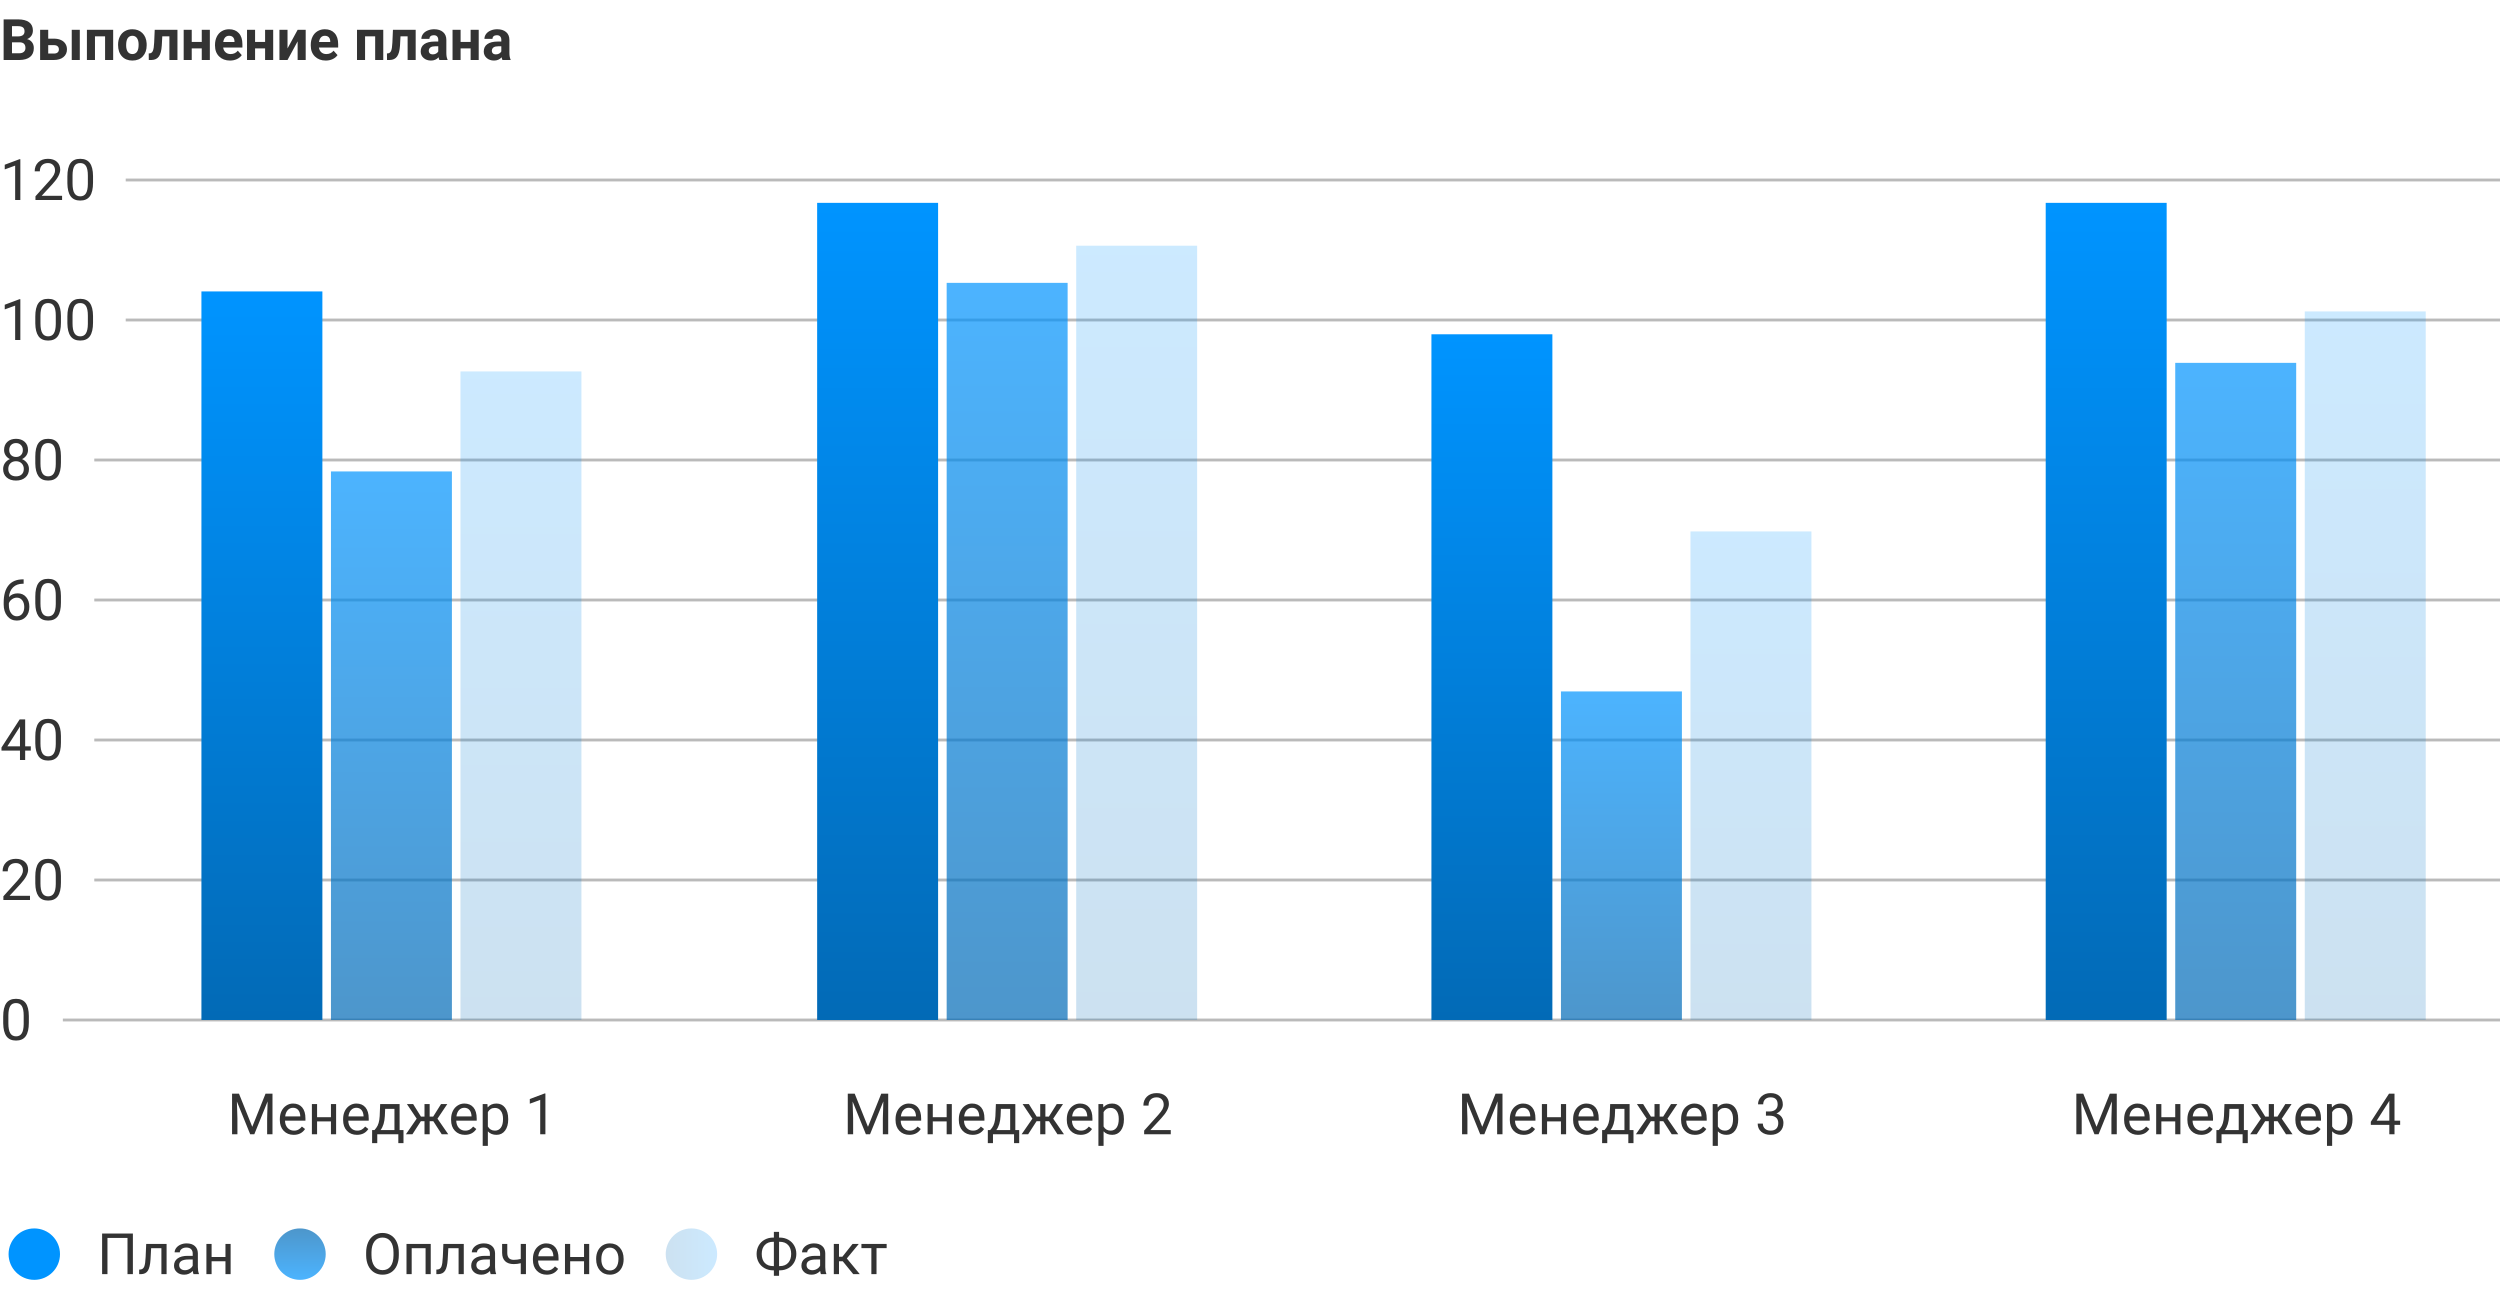<svg width="875" height="451" viewBox="0 0 875 451" fill="none" xmlns="http://www.w3.org/2000/svg">
<path d="M1.27 21L1.27 6.781L6.25 6.781C7.975 6.781 9.284 7.113 10.176 7.777C11.068 8.435 11.514 9.402 11.514 10.678C11.514 11.374 11.335 11.99 10.977 12.523C10.618 13.051 10.12 13.438 9.482 13.685C10.212 13.868 10.784 14.236 11.201 14.789C11.624 15.342 11.836 16.02 11.836 16.82C11.836 18.188 11.4 19.223 10.527 19.926C9.655 20.629 8.411 20.987 6.797 21L1.27 21ZM4.199 14.809L4.199 18.646L6.709 18.646C7.399 18.646 7.936 18.484 8.32 18.158C8.711 17.826 8.906 17.37 8.906 16.791C8.906 15.489 8.232 14.828 6.885 14.809H4.199ZM4.199 12.738H6.367C7.845 12.712 8.584 12.123 8.584 10.971C8.584 10.326 8.395 9.864 8.018 9.584C7.646 9.298 7.057 9.154 6.25 9.154H4.199L4.199 12.738ZM16.875 13.529H18.896C19.808 13.529 20.609 13.682 21.299 13.988C21.989 14.294 22.516 14.734 22.881 15.307C23.252 15.873 23.438 16.534 23.438 17.289C23.438 18.402 23.024 19.301 22.197 19.984C21.377 20.662 20.257 21 18.838 21H14.043L14.043 10.434L16.875 10.434L16.875 13.529ZM27.93 21H25.107L25.107 10.434L27.93 10.434L27.93 21ZM16.875 15.795L16.875 18.744H18.877C19.437 18.744 19.866 18.614 20.166 18.354C20.465 18.093 20.615 17.738 20.615 17.289C20.615 16.833 20.469 16.472 20.176 16.205C19.883 15.932 19.45 15.795 18.877 15.795H16.875ZM39.609 21H36.777L36.777 12.719L33.242 12.719L33.242 21L30.42 21L30.42 10.434L39.609 10.434L39.609 21ZM41.328 15.619C41.328 14.571 41.53 13.637 41.934 12.816C42.337 11.996 42.917 11.361 43.672 10.912C44.434 10.463 45.316 10.238 46.318 10.238C47.744 10.238 48.906 10.675 49.805 11.547C50.71 12.419 51.214 13.604 51.318 15.102L51.338 15.824C51.338 17.445 50.885 18.747 49.98 19.73C49.075 20.707 47.861 21.195 46.338 21.195C44.815 21.195 43.597 20.707 42.685 19.73C41.781 18.754 41.328 17.426 41.328 15.746L41.328 15.619ZM44.15 15.824C44.15 16.827 44.339 17.595 44.717 18.129C45.094 18.656 45.635 18.92 46.338 18.92C47.022 18.92 47.555 18.66 47.94 18.139C48.324 17.611 48.516 16.771 48.516 15.619C48.516 14.636 48.324 13.874 47.94 13.334C47.555 12.794 47.015 12.523 46.318 12.523C45.628 12.523 45.094 12.794 44.717 13.334C44.339 13.868 44.15 14.698 44.15 15.824ZM62.109 10.434L62.109 21L59.287 21L59.287 12.719L56.797 12.719L56.621 15.98C56.51 17.719 56.169 18.985 55.596 19.779C55.023 20.574 54.17 20.98 53.037 21H52.08L52.051 18.705L52.402 18.676C52.91 18.637 53.281 18.337 53.516 17.777C53.75 17.217 53.897 16.264 53.955 14.916L54.15 10.434L62.109 10.434ZM73.447 21H70.615L70.615 16.938L67.109 16.938L67.109 21H64.287L64.287 10.434H67.109L67.109 14.672L70.615 14.672L70.615 10.434L73.447 10.434L73.447 21ZM80.498 21.195C78.949 21.195 77.686 20.72 76.709 19.77C75.739 18.819 75.254 17.553 75.254 15.971L75.254 15.697C75.254 14.636 75.459 13.689 75.869 12.855C76.279 12.016 76.859 11.371 77.607 10.922C78.363 10.466 79.222 10.238 80.186 10.238C81.631 10.238 82.767 10.694 83.594 11.605C84.427 12.517 84.844 13.809 84.844 15.482L84.844 16.635L78.115 16.635C78.206 17.325 78.48 17.878 78.936 18.295C79.398 18.712 79.981 18.92 80.684 18.92C81.771 18.92 82.62 18.526 83.232 17.738L84.619 19.291C84.196 19.89 83.623 20.359 82.9 20.697C82.178 21.029 81.377 21.195 80.498 21.195ZM80.176 12.523C79.616 12.523 79.16 12.712 78.809 13.09C78.463 13.467 78.242 14.008 78.144 14.711L82.07 14.711V14.486C82.057 13.861 81.888 13.38 81.562 13.041C81.237 12.696 80.775 12.523 80.176 12.523ZM95.615 21H92.783L92.783 16.938H89.277L89.277 21L86.455 21L86.455 10.434H89.277L89.277 14.672L92.783 14.672L92.783 10.434L95.615 10.434L95.615 21ZM104.17 10.434L106.992 10.434L106.992 21L104.17 21L104.17 14.477L100.635 21H97.803L97.803 10.434L100.635 10.434L100.635 16.947L104.17 10.434ZM114.014 21.195C112.464 21.195 111.201 20.72 110.225 19.77C109.255 18.819 108.77 17.553 108.77 15.971L108.77 15.697C108.77 14.636 108.975 13.689 109.385 12.855C109.795 12.016 110.374 11.371 111.123 10.922C111.878 10.466 112.738 10.238 113.701 10.238C115.146 10.238 116.283 10.694 117.109 11.605C117.943 12.517 118.359 13.809 118.359 15.482L118.359 16.635L111.631 16.635C111.722 17.325 111.995 17.878 112.451 18.295C112.913 18.712 113.496 18.92 114.199 18.92C115.286 18.92 116.136 18.526 116.748 17.738L118.135 19.291C117.712 19.89 117.139 20.359 116.416 20.697C115.693 21.029 114.893 21.195 114.014 21.195ZM113.691 12.523C113.132 12.523 112.676 12.712 112.324 13.09C111.979 13.467 111.758 14.008 111.66 14.711L115.586 14.711V14.486C115.573 13.861 115.404 13.38 115.078 13.041C114.753 12.696 114.29 12.523 113.691 12.523ZM134.141 21H131.309L131.309 12.719H127.773L127.773 21L124.951 21L124.951 10.434L134.141 10.434L134.141 21ZM145.488 10.434L145.488 21L142.666 21L142.666 12.719L140.176 12.719L140 15.98C139.889 17.719 139.548 18.985 138.975 19.779C138.402 20.574 137.549 20.98 136.416 21H135.459L135.43 18.705L135.781 18.676C136.289 18.637 136.66 18.337 136.895 17.777C137.129 17.217 137.275 16.264 137.334 14.916L137.529 10.434L145.488 10.434ZM153.789 21C153.659 20.746 153.564 20.43 153.506 20.053C152.822 20.814 151.934 21.195 150.84 21.195C149.805 21.195 148.945 20.896 148.262 20.297C147.585 19.698 147.246 18.943 147.246 18.031C147.246 16.912 147.66 16.052 148.486 15.453C149.32 14.854 150.521 14.551 152.09 14.545H153.389L153.389 13.94C153.389 13.451 153.262 13.06 153.008 12.768C152.76 12.475 152.367 12.328 151.826 12.328C151.351 12.328 150.977 12.442 150.703 12.67C150.436 12.898 150.303 13.21 150.303 13.607H147.48C147.48 12.995 147.669 12.429 148.047 11.908C148.424 11.387 148.958 10.98 149.648 10.688C150.339 10.388 151.113 10.238 151.973 10.238C153.275 10.238 154.307 10.567 155.068 11.225C155.837 11.876 156.221 12.794 156.221 13.979L156.221 18.559C156.227 19.561 156.367 20.32 156.641 20.834L156.641 21H153.789ZM151.455 19.037C151.872 19.037 152.256 18.946 152.607 18.764C152.959 18.575 153.219 18.324 153.389 18.012L153.389 16.195H152.334C150.921 16.195 150.169 16.684 150.078 17.66L150.068 17.826C150.068 18.178 150.192 18.467 150.439 18.695C150.687 18.923 151.025 19.037 151.455 19.037ZM167.549 21H164.717L164.717 16.938H161.211L161.211 21H158.389L158.389 10.434L161.211 10.434L161.211 14.672L164.717 14.672L164.717 10.434H167.549L167.549 21ZM175.859 21C175.729 20.746 175.635 20.43 175.576 20.053C174.893 20.814 174.004 21.195 172.91 21.195C171.875 21.195 171.016 20.896 170.332 20.297C169.655 19.698 169.316 18.943 169.316 18.031C169.316 16.912 169.73 16.052 170.557 15.453C171.39 14.854 172.591 14.551 174.16 14.545H175.459L175.459 13.94C175.459 13.451 175.332 13.06 175.078 12.768C174.831 12.475 174.437 12.328 173.896 12.328C173.421 12.328 173.047 12.442 172.773 12.67C172.507 12.898 172.373 13.21 172.373 13.607H169.551C169.551 12.995 169.74 12.429 170.117 11.908C170.495 11.387 171.029 10.98 171.719 10.688C172.409 10.388 173.184 10.238 174.043 10.238C175.345 10.238 176.377 10.567 177.139 11.225C177.907 11.876 178.291 12.794 178.291 13.979L178.291 18.559C178.298 19.561 178.438 20.32 178.711 20.834L178.711 21H175.859ZM173.525 19.037C173.942 19.037 174.326 18.946 174.678 18.764C175.029 18.575 175.29 18.324 175.459 18.012L175.459 16.195H174.404C172.992 16.195 172.24 16.684 172.148 17.66L172.139 17.826C172.139 18.178 172.262 18.467 172.51 18.695C172.757 18.923 173.096 19.037 173.525 19.037Z" fill="#333333"/>
<path d="M7.119 70H5.303L5.303 57.959L1.66 59.297L1.66 57.656L6.836 55.713H7.119L7.119 70ZM21.729 70H12.412L12.412 68.701L17.334 63.232C18.063 62.406 18.564 61.735 18.838 61.221C19.118 60.7 19.258 60.163 19.258 59.609C19.258 58.867 19.033 58.258 18.584 57.783C18.135 57.308 17.536 57.07 16.787 57.07C15.889 57.07 15.189 57.328 14.688 57.842C14.193 58.35 13.945 59.059 13.945 59.971H12.139C12.139 58.662 12.559 57.604 13.398 56.797C14.245 55.99 15.374 55.586 16.787 55.586C18.109 55.586 19.154 55.934 19.922 56.631C20.69 57.321 21.074 58.242 21.074 59.395C21.074 60.794 20.182 62.461 18.398 64.394L14.59 68.525H21.729L21.729 70ZM32.559 63.935C32.559 66.051 32.197 67.624 31.475 68.652C30.752 69.681 29.622 70.195 28.086 70.195C26.569 70.195 25.446 69.694 24.717 68.691C23.988 67.682 23.61 66.178 23.584 64.18L23.584 61.768C23.584 59.678 23.945 58.125 24.668 57.109C25.391 56.094 26.523 55.586 28.066 55.586C29.596 55.586 30.723 56.078 31.445 57.06C32.168 58.037 32.539 59.547 32.559 61.592L32.559 63.935ZM30.752 61.465C30.752 59.935 30.537 58.822 30.107 58.125C29.678 57.422 28.997 57.07 28.066 57.07C27.142 57.07 26.468 57.419 26.045 58.115C25.622 58.812 25.404 59.883 25.391 61.328L25.391 64.219C25.391 65.755 25.612 66.891 26.055 67.627C26.504 68.356 27.181 68.721 28.086 68.721C28.978 68.721 29.639 68.376 30.068 67.686C30.505 66.995 30.732 65.908 30.752 64.424L30.752 61.465Z" fill="#333333"/>
<path d="M875 63L44 63" stroke="#BABABA"/>
<path d="M7.119 119H5.303L5.303 106.959L1.66 108.297L1.66 106.656L6.836 104.713H7.119L7.119 119ZM21.328 112.936C21.328 115.051 20.967 116.624 20.244 117.652C19.521 118.681 18.392 119.195 16.855 119.195C15.338 119.195 14.216 118.694 13.486 117.691C12.757 116.682 12.38 115.178 12.354 113.18L12.354 110.768C12.354 108.678 12.715 107.125 13.438 106.109C14.16 105.094 15.293 104.586 16.836 104.586C18.366 104.586 19.492 105.077 20.215 106.061C20.938 107.037 21.309 108.548 21.328 110.592L21.328 112.936ZM19.521 110.465C19.521 108.935 19.307 107.822 18.877 107.125C18.447 106.422 17.767 106.07 16.836 106.07C15.912 106.07 15.238 106.419 14.815 107.115C14.391 107.812 14.173 108.883 14.16 110.328L14.16 113.219C14.16 114.755 14.382 115.891 14.824 116.627C15.273 117.356 15.95 117.721 16.855 117.721C17.747 117.721 18.408 117.376 18.838 116.686C19.274 115.995 19.502 114.908 19.521 113.424L19.521 110.465ZM32.559 112.936C32.559 115.051 32.197 116.624 31.475 117.652C30.752 118.681 29.622 119.195 28.086 119.195C26.569 119.195 25.446 118.694 24.717 117.691C23.988 116.682 23.61 115.178 23.584 113.18L23.584 110.768C23.584 108.678 23.945 107.125 24.668 106.109C25.391 105.094 26.523 104.586 28.066 104.586C29.596 104.586 30.723 105.077 31.445 106.061C32.168 107.037 32.539 108.548 32.559 110.592L32.559 112.936ZM30.752 110.465C30.752 108.935 30.537 107.822 30.107 107.125C29.678 106.422 28.997 106.07 28.066 106.07C27.142 106.07 26.468 106.419 26.045 107.115C25.622 107.812 25.404 108.883 25.391 110.328L25.391 113.219C25.391 114.755 25.612 115.891 26.055 116.627C26.504 117.356 27.181 117.721 28.086 117.721C28.978 117.721 29.639 117.376 30.068 116.686C30.505 115.995 30.732 114.908 30.752 113.424L30.752 110.465Z" fill="#333333"/>
<path d="M875 112L44 112" stroke="#BABABA"/>
<path d="M9.805 157.492C9.805 158.202 9.616 158.833 9.238 159.387C8.867 159.94 8.363 160.373 7.725 160.686C8.467 161.005 9.053 161.47 9.482 162.082C9.919 162.694 10.137 163.387 10.137 164.162C10.137 165.393 9.72 166.372 8.887 167.102C8.06 167.831 6.969 168.195 5.615 168.195C4.248 168.195 3.151 167.831 2.324 167.102C1.504 166.366 1.094 165.386 1.094 164.162C1.094 163.394 1.302 162.701 1.719 162.082C2.142 161.464 2.725 160.995 3.467 160.676C2.835 160.363 2.337 159.93 1.973 159.377C1.608 158.824 1.426 158.195 1.426 157.492C1.426 156.294 1.81 155.344 2.578 154.641C3.346 153.938 4.359 153.586 5.615 153.586C6.865 153.586 7.874 153.938 8.643 154.641C9.417 155.344 9.805 156.294 9.805 157.492ZM8.33 164.123C8.33 163.329 8.076 162.681 7.568 162.18C7.067 161.678 6.41 161.428 5.596 161.428C4.782 161.428 4.128 161.675 3.633 162.17C3.145 162.665 2.9 163.316 2.9 164.123C2.9 164.93 3.138 165.565 3.613 166.027C4.095 166.49 4.762 166.721 5.615 166.721C6.462 166.721 7.126 166.49 7.607 166.027C8.089 165.559 8.33 164.924 8.33 164.123ZM5.615 155.07C4.906 155.07 4.329 155.292 3.887 155.734C3.451 156.171 3.232 156.766 3.232 157.521C3.232 158.244 3.447 158.83 3.877 159.279C4.313 159.722 4.893 159.943 5.615 159.943C6.338 159.943 6.914 159.722 7.344 159.279C7.78 158.83 7.998 158.244 7.998 157.521C7.998 156.799 7.773 156.21 7.324 155.754C6.875 155.298 6.305 155.07 5.615 155.07ZM21.328 161.936C21.328 164.051 20.967 165.624 20.244 166.652C19.521 167.681 18.392 168.195 16.855 168.195C15.338 168.195 14.216 167.694 13.486 166.691C12.757 165.682 12.38 164.178 12.354 162.18L12.354 159.768C12.354 157.678 12.715 156.125 13.438 155.109C14.16 154.094 15.293 153.586 16.836 153.586C18.366 153.586 19.492 154.077 20.215 155.061C20.938 156.037 21.309 157.548 21.328 159.592L21.328 161.936ZM19.521 159.465C19.521 157.935 19.307 156.822 18.877 156.125C18.447 155.422 17.767 155.07 16.836 155.07C15.912 155.07 15.238 155.419 14.815 156.115C14.391 156.812 14.173 157.883 14.16 159.328L14.16 162.219C14.16 163.755 14.382 164.891 14.824 165.627C15.273 166.356 15.95 166.721 16.855 166.721C17.747 166.721 18.408 166.376 18.838 165.686C19.274 164.995 19.502 163.908 19.521 162.424L19.521 159.465Z" fill="#333333"/>
<path d="M875 161L33 161" stroke="#BABABA"/>
<path d="M8.271 202.771L8.271 204.305H7.939C6.533 204.331 5.413 204.747 4.58 205.555C3.747 206.362 3.265 207.498 3.135 208.963C3.883 208.104 4.906 207.674 6.201 207.674C7.438 207.674 8.424 208.11 9.16 208.982C9.902 209.855 10.273 210.981 10.273 212.361C10.273 213.826 9.873 214.998 9.072 215.877C8.278 216.756 7.21 217.195 5.869 217.195C4.508 217.195 3.405 216.674 2.559 215.633C1.712 214.585 1.289 213.237 1.289 211.59L1.289 210.896C1.289 208.279 1.846 206.281 2.959 204.9C4.079 203.514 5.742 202.804 7.949 202.771H8.271ZM5.898 209.178C5.28 209.178 4.71 209.363 4.189 209.734C3.669 210.105 3.307 210.571 3.105 211.131L3.105 211.795C3.105 212.967 3.369 213.911 3.896 214.627C4.424 215.343 5.081 215.701 5.869 215.701C6.683 215.701 7.321 215.402 7.783 214.803C8.252 214.204 8.486 213.419 8.486 212.449C8.486 211.473 8.249 210.685 7.773 210.086C7.305 209.48 6.68 209.178 5.898 209.178ZM21.328 210.936C21.328 213.051 20.967 214.624 20.244 215.652C19.521 216.681 18.392 217.195 16.855 217.195C15.338 217.195 14.216 216.694 13.486 215.691C12.757 214.682 12.38 213.178 12.354 211.18L12.354 208.768C12.354 206.678 12.715 205.125 13.438 204.109C14.16 203.094 15.293 202.586 16.836 202.586C18.366 202.586 19.492 203.077 20.215 204.061C20.938 205.037 21.309 206.548 21.328 208.592L21.328 210.936ZM19.521 208.465C19.521 206.935 19.307 205.822 18.877 205.125C18.447 204.422 17.767 204.07 16.836 204.07C15.912 204.07 15.238 204.419 14.815 205.115C14.391 205.812 14.173 206.883 14.16 208.328L14.16 211.219C14.16 212.755 14.382 213.891 14.824 214.627C15.273 215.356 15.95 215.721 16.855 215.721C17.747 215.721 18.408 215.376 18.838 214.686C19.274 213.995 19.502 212.908 19.521 211.424L19.521 208.465Z" fill="#333333"/>
<path d="M875 210L33 210" stroke="#BABABA"/>
<path d="M8.809 261.225H10.781L10.781 262.699H8.809L8.809 266H6.992L6.992 262.699H0.518L0.518 261.635L6.885 251.781H8.809L8.809 261.225ZM2.568 261.225H6.992L6.992 254.252L6.777 254.643L2.568 261.225ZM21.328 259.936C21.328 262.051 20.967 263.624 20.244 264.652C19.521 265.681 18.392 266.195 16.855 266.195C15.338 266.195 14.216 265.694 13.486 264.691C12.757 263.682 12.38 262.178 12.354 260.18L12.354 257.768C12.354 255.678 12.715 254.125 13.438 253.109C14.16 252.094 15.293 251.586 16.836 251.586C18.366 251.586 19.492 252.077 20.215 253.061C20.938 254.037 21.309 255.548 21.328 257.592L21.328 259.936ZM19.521 257.465C19.521 255.935 19.307 254.822 18.877 254.125C18.447 253.422 17.767 253.07 16.836 253.07C15.912 253.07 15.238 253.419 14.815 254.115C14.391 254.812 14.173 255.883 14.16 257.328L14.16 260.219C14.16 261.755 14.382 262.891 14.824 263.627C15.273 264.356 15.95 264.721 16.855 264.721C17.747 264.721 18.408 264.376 18.838 263.686C19.274 262.995 19.502 261.908 19.521 260.424L19.521 257.465Z" fill="#333333"/>
<path d="M875 259L33 259" stroke="#BABABA"/>
<path d="M10.498 315H1.182L1.182 313.701L6.104 308.232C6.833 307.406 7.334 306.735 7.607 306.221C7.887 305.7 8.027 305.163 8.027 304.609C8.027 303.867 7.803 303.258 7.354 302.783C6.904 302.308 6.305 302.07 5.557 302.07C4.658 302.07 3.958 302.327 3.457 302.842C2.962 303.35 2.715 304.059 2.715 304.971H0.908C0.908 303.662 1.328 302.604 2.168 301.797C3.014 300.99 4.144 300.586 5.557 300.586C6.878 300.586 7.923 300.934 8.691 301.631C9.46 302.321 9.844 303.242 9.844 304.395C9.844 305.794 8.952 307.461 7.168 309.395L3.359 313.525H10.498L10.498 315ZM21.328 308.936C21.328 311.051 20.967 312.624 20.244 313.652C19.521 314.681 18.392 315.195 16.855 315.195C15.338 315.195 14.216 314.694 13.486 313.691C12.757 312.682 12.38 311.178 12.354 309.18L12.354 306.768C12.354 304.678 12.715 303.125 13.438 302.109C14.16 301.094 15.293 300.586 16.836 300.586C18.366 300.586 19.492 301.077 20.215 302.061C20.938 303.037 21.309 304.548 21.328 306.592L21.328 308.936ZM19.521 306.465C19.521 304.935 19.307 303.822 18.877 303.125C18.447 302.422 17.767 302.07 16.836 302.07C15.912 302.07 15.238 302.419 14.815 303.115C14.391 303.812 14.173 304.883 14.16 306.328L14.16 309.219C14.16 310.755 14.382 311.891 14.824 312.627C15.273 313.356 15.95 313.721 16.855 313.721C17.747 313.721 18.408 313.376 18.838 312.686C19.274 311.995 19.502 310.908 19.521 309.424L19.521 306.465Z" fill="#333333"/>
<path d="M875 308L33 308" stroke="#BABABA"/>
<path d="M10.098 357.936C10.098 360.051 9.736 361.624 9.014 362.652C8.291 363.681 7.161 364.195 5.625 364.195C4.108 364.195 2.985 363.694 2.256 362.691C1.527 361.682 1.149 360.178 1.123 358.18L1.123 355.768C1.123 353.678 1.484 352.125 2.207 351.109C2.93 350.094 4.062 349.586 5.605 349.586C7.135 349.586 8.262 350.077 8.984 351.061C9.707 352.037 10.078 353.548 10.098 355.592L10.098 357.936ZM8.291 355.465C8.291 353.935 8.076 352.822 7.646 352.125C7.217 351.422 6.536 351.07 5.605 351.07C4.681 351.07 4.007 351.419 3.584 352.115C3.161 352.812 2.943 353.883 2.93 355.328L2.93 358.219C2.93 359.755 3.151 360.891 3.594 361.627C4.043 362.356 4.72 362.721 5.625 362.721C6.517 362.721 7.178 362.376 7.607 361.686C8.044 360.995 8.271 359.908 8.291 358.424L8.291 355.465Z" fill="#333333"/>
<path d="M875 357L22 357" stroke="#BABABA"/>
<rect width="42.333" height="227" transform="translate(203.5 357) rotate(180)" fill="url(#paint0_linear_930_22703)" fill-opacity="0.2"/>
<rect width="42.333" height="192" transform="translate(158.167 357) rotate(180)" fill="url(#paint1_linear_930_22703)" fill-opacity="0.7"/>
<rect width="42.333" height="255" transform="translate(112.833 357) rotate(180)" fill="url(#paint2_linear_930_22703)"/>
<path d="M83.643 382.781L88.291 394.383L92.939 382.781H95.371L95.371 397H93.496L93.496 391.463L93.672 385.486L89.004 397H87.568L82.91 385.516L83.096 391.463L83.096 397H81.221L81.221 382.781H83.643ZM102.783 397.195C101.351 397.195 100.186 396.727 99.287 395.789C98.389 394.845 97.939 393.585 97.939 392.01L97.939 391.678C97.939 390.63 98.138 389.695 98.535 388.875C98.939 388.048 99.499 387.404 100.215 386.941C100.938 386.473 101.719 386.238 102.559 386.238C103.932 386.238 105 386.691 105.762 387.596C106.523 388.501 106.904 389.796 106.904 391.482L106.904 392.234H99.746C99.772 393.276 100.075 394.119 100.654 394.764C101.24 395.402 101.982 395.721 102.881 395.721C103.519 395.721 104.059 395.59 104.502 395.33C104.945 395.07 105.332 394.725 105.664 394.295L106.768 395.154C105.882 396.515 104.554 397.195 102.783 397.195ZM102.559 387.723C101.829 387.723 101.217 387.99 100.723 388.523C100.228 389.051 99.922 389.793 99.805 390.75H105.098L105.098 390.613C105.046 389.695 104.798 388.986 104.355 388.484C103.913 387.977 103.314 387.723 102.559 387.723ZM117.637 397H115.83L115.83 392.488H110.977L110.977 397H109.16L109.16 386.434H110.977L110.977 391.014H115.83L115.83 386.434H117.637L117.637 397ZM124.932 397.195C123.499 397.195 122.334 396.727 121.436 395.789C120.537 394.845 120.088 393.585 120.088 392.01L120.088 391.678C120.088 390.63 120.286 389.695 120.684 388.875C121.087 388.048 121.647 387.404 122.363 386.941C123.086 386.473 123.867 386.238 124.707 386.238C126.081 386.238 127.148 386.691 127.91 387.596C128.672 388.501 129.053 389.796 129.053 391.482L129.053 392.234H121.895C121.921 393.276 122.223 394.119 122.803 394.764C123.389 395.402 124.131 395.721 125.029 395.721C125.667 395.721 126.208 395.59 126.65 395.33C127.093 395.07 127.48 394.725 127.813 394.295L128.916 395.154C128.031 396.515 126.702 397.195 124.932 397.195ZM124.707 387.723C123.978 387.723 123.366 387.99 122.871 388.523C122.376 389.051 122.07 389.793 121.953 390.75H127.246V390.613C127.194 389.695 126.947 388.986 126.504 388.484C126.061 387.977 125.462 387.723 124.707 387.723ZM131.064 395.525L131.689 394.754C132.393 393.842 132.793 392.475 132.891 390.652L133.057 386.434H139.863L139.863 395.525H141.221L141.221 400.105H139.414L139.414 397H132.041L132.041 400.105H130.234L130.244 395.525H131.064ZM133.203 395.525H138.057L138.057 388.104H134.805L134.697 390.623C134.587 392.726 134.089 394.36 133.203 395.525ZM151.65 392.41H150.381L150.381 397H148.574L148.574 392.41H147.305L144.346 397H142.061L145.84 391.531L142.422 386.434H144.609L147.334 390.809H148.574L148.574 386.434H150.381L150.381 390.809H151.611L154.355 386.434L156.543 386.434L153.115 391.541L156.895 397H154.609L151.65 392.41ZM162.725 397.195C161.292 397.195 160.127 396.727 159.229 395.789C158.33 394.845 157.881 393.585 157.881 392.01L157.881 391.678C157.881 390.63 158.079 389.695 158.477 388.875C158.88 388.048 159.44 387.404 160.156 386.941C160.879 386.473 161.66 386.238 162.5 386.238C163.874 386.238 164.941 386.691 165.703 387.596C166.465 388.501 166.846 389.796 166.846 391.482L166.846 392.234H159.688C159.714 393.276 160.016 394.119 160.596 394.764C161.182 395.402 161.924 395.721 162.822 395.721C163.46 395.721 164.001 395.59 164.443 395.33C164.886 395.07 165.273 394.725 165.605 394.295L166.709 395.154C165.824 396.515 164.495 397.195 162.725 397.195ZM162.5 387.723C161.771 387.723 161.159 387.99 160.664 388.523C160.169 389.051 159.863 389.793 159.746 390.75H165.039L165.039 390.613C164.987 389.695 164.74 388.986 164.297 388.484C163.854 387.977 163.255 387.723 162.5 387.723ZM177.871 391.834C177.871 393.442 177.503 394.738 176.768 395.721C176.032 396.704 175.036 397.195 173.779 397.195C172.497 397.195 171.488 396.788 170.752 395.975L170.752 401.063H168.945L168.945 386.434H170.596L170.684 387.605C171.419 386.694 172.441 386.238 173.75 386.238C175.02 386.238 176.022 386.717 176.758 387.674C177.5 388.631 177.871 389.962 177.871 391.668L177.871 391.834ZM176.064 391.629C176.064 390.438 175.811 389.497 175.303 388.807C174.795 388.117 174.098 387.771 173.213 387.771C172.119 387.771 171.299 388.257 170.752 389.227L170.752 394.275C171.292 395.239 172.119 395.721 173.232 395.721C174.098 395.721 174.785 395.379 175.293 394.695C175.807 394.005 176.064 392.983 176.064 391.629ZM190.889 397H189.072L189.072 384.959L185.43 386.297L185.43 384.656L190.605 382.713H190.889L190.889 397Z" fill="#333333"/>
<rect width="42.333" height="271" transform="translate(419 357) rotate(180)" fill="url(#paint3_linear_930_22703)" fill-opacity="0.2"/>
<rect width="42.333" height="258" transform="translate(373.667 357) rotate(180)" fill="url(#paint4_linear_930_22703)" fill-opacity="0.7"/>
<rect width="42.333" height="286" transform="translate(328.333 357) rotate(180)" fill="url(#paint5_linear_930_22703)"/>
<path d="M299.143 382.781L303.791 394.383L308.439 382.781H310.871L310.871 397H308.996L308.996 391.463L309.172 385.486L304.504 397H303.068L298.41 385.516L298.596 391.463L298.596 397H296.721L296.721 382.781H299.143ZM318.283 397.195C316.851 397.195 315.686 396.727 314.787 395.789C313.889 394.845 313.439 393.585 313.439 392.01V391.678C313.439 390.63 313.638 389.695 314.035 388.875C314.439 388.048 314.999 387.404 315.715 386.941C316.438 386.473 317.219 386.238 318.059 386.238C319.432 386.238 320.5 386.691 321.262 387.596C322.023 388.501 322.404 389.796 322.404 391.482L322.404 392.234H315.246C315.272 393.276 315.575 394.119 316.154 394.764C316.74 395.402 317.482 395.721 318.381 395.721C319.019 395.721 319.559 395.59 320.002 395.33C320.445 395.07 320.832 394.725 321.164 394.295L322.268 395.154C321.382 396.515 320.054 397.195 318.283 397.195ZM318.059 387.723C317.329 387.723 316.717 387.99 316.223 388.523C315.728 389.051 315.422 389.793 315.305 390.75H320.598V390.613C320.546 389.695 320.298 388.986 319.855 388.484C319.413 387.977 318.814 387.723 318.059 387.723ZM333.137 397H331.33L331.33 392.488H326.477L326.477 397H324.66L324.66 386.434H326.477L326.477 391.014H331.33L331.33 386.434H333.137L333.137 397ZM340.432 397.195C338.999 397.195 337.834 396.727 336.936 395.789C336.037 394.845 335.588 393.585 335.588 392.01V391.678C335.588 390.63 335.786 389.695 336.184 388.875C336.587 388.048 337.147 387.404 337.863 386.941C338.586 386.473 339.367 386.238 340.207 386.238C341.581 386.238 342.648 386.691 343.41 387.596C344.172 388.501 344.553 389.796 344.553 391.482L344.553 392.234H337.395C337.421 393.276 337.723 394.119 338.303 394.764C338.889 395.402 339.631 395.721 340.529 395.721C341.167 395.721 341.708 395.59 342.15 395.33C342.593 395.07 342.98 394.725 343.313 394.295L344.416 395.154C343.531 396.515 342.202 397.195 340.432 397.195ZM340.207 387.723C339.478 387.723 338.866 387.99 338.371 388.523C337.876 389.051 337.57 389.793 337.453 390.75H342.746V390.613C342.694 389.695 342.447 388.986 342.004 388.484C341.561 387.977 340.962 387.723 340.207 387.723ZM346.564 395.525L347.189 394.754C347.893 393.842 348.293 392.475 348.391 390.652L348.557 386.434H355.363L355.363 395.525H356.721L356.721 400.105H354.914L354.914 397H347.541L347.541 400.105H345.734L345.744 395.525H346.564ZM348.703 395.525H353.557L353.557 388.104H350.305L350.197 390.623C350.087 392.726 349.589 394.36 348.703 395.525ZM367.15 392.41H365.881L365.881 397H364.074L364.074 392.41H362.805L359.846 397H357.561L361.34 391.531L357.922 386.434H360.109L362.834 390.809H364.074L364.074 386.434H365.881L365.881 390.809H367.111L369.855 386.434L372.043 386.434L368.615 391.541L372.395 397H370.109L367.15 392.41ZM378.225 397.195C376.792 397.195 375.627 396.727 374.729 395.789C373.83 394.845 373.381 393.585 373.381 392.01L373.381 391.678C373.381 390.63 373.579 389.695 373.977 388.875C374.38 388.048 374.94 387.404 375.656 386.941C376.379 386.473 377.16 386.238 378 386.238C379.374 386.238 380.441 386.691 381.203 387.596C381.965 388.501 382.346 389.796 382.346 391.482L382.346 392.234H375.188C375.214 393.276 375.516 394.119 376.096 394.764C376.682 395.402 377.424 395.721 378.322 395.721C378.96 395.721 379.501 395.59 379.943 395.33C380.386 395.07 380.773 394.725 381.105 394.295L382.209 395.154C381.324 396.515 379.995 397.195 378.225 397.195ZM378 387.723C377.271 387.723 376.659 387.99 376.164 388.523C375.669 389.051 375.363 389.793 375.246 390.75H380.539V390.613C380.487 389.695 380.24 388.986 379.797 388.484C379.354 387.977 378.755 387.723 378 387.723ZM393.371 391.834C393.371 393.442 393.003 394.738 392.268 395.721C391.532 396.704 390.536 397.195 389.279 397.195C387.997 397.195 386.988 396.788 386.252 395.975L386.252 401.063H384.445L384.445 386.434H386.096L386.184 387.605C386.919 386.694 387.941 386.238 389.25 386.238C390.52 386.238 391.522 386.717 392.258 387.674C393 388.631 393.371 389.962 393.371 391.668L393.371 391.834ZM391.564 391.629C391.564 390.438 391.311 389.497 390.803 388.807C390.295 388.117 389.598 387.771 388.713 387.771C387.619 387.771 386.799 388.257 386.252 389.227L386.252 394.275C386.792 395.239 387.619 395.721 388.732 395.721C389.598 395.721 390.285 395.379 390.793 394.695C391.307 394.005 391.564 392.983 391.564 391.629ZM409.768 397H400.451L400.451 395.701L405.373 390.232C406.102 389.406 406.604 388.735 406.877 388.221C407.157 387.7 407.297 387.163 407.297 386.609C407.297 385.867 407.072 385.258 406.623 384.783C406.174 384.308 405.575 384.07 404.826 384.07C403.928 384.07 403.228 384.327 402.727 384.842C402.232 385.35 401.984 386.059 401.984 386.971H400.178C400.178 385.662 400.598 384.604 401.438 383.797C402.284 382.99 403.413 382.586 404.826 382.586C406.148 382.586 407.193 382.934 407.961 383.631C408.729 384.321 409.113 385.242 409.113 386.395C409.113 387.794 408.221 389.461 406.438 391.395L402.629 395.525H409.768L409.768 397Z" fill="#333333"/>
<rect width="42.333" height="171" transform="translate(634 357) rotate(180)" fill="url(#paint6_linear_930_22703)" fill-opacity="0.2"/>
<rect width="42.333" height="115" transform="translate(588.667 357) rotate(180)" fill="url(#paint7_linear_930_22703)" fill-opacity="0.7"/>
<rect width="42.333" height="240" transform="translate(543.333 357) rotate(180)" fill="url(#paint8_linear_930_22703)"/>
<path d="M514.143 382.781L518.791 394.383L523.439 382.781H525.871L525.871 397H523.996L523.996 391.463L524.172 385.486L519.504 397H518.068L513.41 385.516L513.596 391.463L513.596 397H511.721L511.721 382.781H514.143ZM533.283 397.195C531.851 397.195 530.686 396.727 529.787 395.789C528.889 394.845 528.439 393.585 528.439 392.01V391.678C528.439 390.63 528.638 389.695 529.035 388.875C529.439 388.048 529.999 387.404 530.715 386.941C531.438 386.473 532.219 386.238 533.059 386.238C534.432 386.238 535.5 386.691 536.262 387.596C537.023 388.501 537.404 389.796 537.404 391.482L537.404 392.234H530.246C530.272 393.276 530.575 394.119 531.154 394.764C531.74 395.402 532.482 395.721 533.381 395.721C534.019 395.721 534.559 395.59 535.002 395.33C535.445 395.07 535.832 394.725 536.164 394.295L537.268 395.154C536.382 396.515 535.054 397.195 533.283 397.195ZM533.059 387.723C532.329 387.723 531.717 387.99 531.223 388.523C530.728 389.051 530.422 389.793 530.305 390.75H535.598V390.613C535.546 389.695 535.298 388.986 534.855 388.484C534.413 387.977 533.814 387.723 533.059 387.723ZM548.137 397H546.33L546.33 392.488H541.477L541.477 397H539.66L539.66 386.434H541.477L541.477 391.014H546.33L546.33 386.434H548.137L548.137 397ZM555.432 397.195C553.999 397.195 552.834 396.727 551.936 395.789C551.037 394.845 550.588 393.585 550.588 392.01V391.678C550.588 390.63 550.786 389.695 551.184 388.875C551.587 388.048 552.147 387.404 552.863 386.941C553.586 386.473 554.367 386.238 555.207 386.238C556.581 386.238 557.648 386.691 558.41 387.596C559.172 388.501 559.553 389.796 559.553 391.482L559.553 392.234H552.395C552.421 393.276 552.723 394.119 553.303 394.764C553.889 395.402 554.631 395.721 555.529 395.721C556.167 395.721 556.708 395.59 557.15 395.33C557.593 395.07 557.98 394.725 558.313 394.295L559.416 395.154C558.531 396.515 557.202 397.195 555.432 397.195ZM555.207 387.723C554.478 387.723 553.866 387.99 553.371 388.523C552.876 389.051 552.57 389.793 552.453 390.75H557.746V390.613C557.694 389.695 557.447 388.986 557.004 388.484C556.561 387.977 555.962 387.723 555.207 387.723ZM561.564 395.525L562.189 394.754C562.893 393.842 563.293 392.475 563.391 390.652L563.557 386.434H570.363L570.363 395.525H571.721L571.721 400.105H569.914L569.914 397H562.541L562.541 400.105H560.734L560.744 395.525H561.564ZM563.703 395.525H568.557L568.557 388.104H565.305L565.197 390.623C565.087 392.726 564.589 394.36 563.703 395.525ZM582.15 392.41H580.881L580.881 397H579.074L579.074 392.41H577.805L574.846 397H572.561L576.34 391.531L572.922 386.434H575.109L577.834 390.809H579.074L579.074 386.434H580.881L580.881 390.809H582.111L584.855 386.434L587.043 386.434L583.615 391.541L587.395 397H585.109L582.15 392.41ZM593.225 397.195C591.792 397.195 590.627 396.727 589.729 395.789C588.83 394.845 588.381 393.585 588.381 392.01L588.381 391.678C588.381 390.63 588.579 389.695 588.977 388.875C589.38 388.048 589.94 387.404 590.656 386.941C591.379 386.473 592.16 386.238 593 386.238C594.374 386.238 595.441 386.691 596.203 387.596C596.965 388.501 597.346 389.796 597.346 391.482L597.346 392.234H590.188C590.214 393.276 590.516 394.119 591.096 394.764C591.682 395.402 592.424 395.721 593.322 395.721C593.96 395.721 594.501 395.59 594.943 395.33C595.386 395.07 595.773 394.725 596.105 394.295L597.209 395.154C596.324 396.515 594.995 397.195 593.225 397.195ZM593 387.723C592.271 387.723 591.659 387.99 591.164 388.523C590.669 389.051 590.363 389.793 590.246 390.75H595.539V390.613C595.487 389.695 595.24 388.986 594.797 388.484C594.354 387.977 593.755 387.723 593 387.723ZM608.371 391.834C608.371 393.442 608.003 394.738 607.268 395.721C606.532 396.704 605.536 397.195 604.279 397.195C602.997 397.195 601.988 396.788 601.252 395.975L601.252 401.063H599.445L599.445 386.434H601.096L601.184 387.605C601.919 386.694 602.941 386.238 604.25 386.238C605.52 386.238 606.522 386.717 607.258 387.674C608 388.631 608.371 389.962 608.371 391.668V391.834ZM606.564 391.629C606.564 390.438 606.311 389.497 605.803 388.807C605.295 388.117 604.598 387.771 603.713 387.771C602.619 387.771 601.799 388.257 601.252 389.227L601.252 394.275C601.792 395.239 602.619 395.721 603.732 395.721C604.598 395.721 605.285 395.379 605.793 394.695C606.307 394.005 606.564 392.983 606.564 391.629ZM618.078 389.012H619.436C620.288 388.999 620.959 388.774 621.447 388.338C621.936 387.902 622.18 387.313 622.18 386.57C622.18 384.904 621.35 384.07 619.689 384.07C618.908 384.07 618.283 384.295 617.814 384.744C617.352 385.187 617.121 385.776 617.121 386.512H615.314C615.314 385.385 615.725 384.451 616.545 383.709C617.372 382.96 618.42 382.586 619.689 382.586C621.031 382.586 622.082 382.941 622.844 383.65C623.605 384.36 623.986 385.346 623.986 386.609C623.986 387.228 623.785 387.827 623.381 388.406C622.984 388.986 622.44 389.419 621.75 389.705C622.531 389.952 623.133 390.363 623.557 390.936C623.986 391.508 624.201 392.208 624.201 393.035C624.201 394.311 623.785 395.324 622.951 396.072C622.118 396.821 621.034 397.195 619.699 397.195C618.365 397.195 617.277 396.834 616.438 396.111C615.604 395.389 615.188 394.435 615.188 393.25H617.004C617.004 393.999 617.248 394.598 617.736 395.047C618.225 395.496 618.879 395.721 619.699 395.721C620.572 395.721 621.239 395.493 621.701 395.037C622.163 394.581 622.395 393.927 622.395 393.074C622.395 392.247 622.141 391.613 621.633 391.17C621.125 390.727 620.393 390.499 619.436 390.486H618.078L618.078 389.012Z" fill="#333333"/>
<rect width="42.333" height="248" transform="translate(849 357) rotate(180)" fill="url(#paint9_linear_930_22703)" fill-opacity="0.2"/>
<rect width="42.333" height="230" transform="translate(803.667 357) rotate(180)" fill="url(#paint10_linear_930_22703)" fill-opacity="0.7"/>
<rect width="42.333" height="286" transform="translate(758.333 357) rotate(180)" fill="url(#paint11_linear_930_22703)"/>
<path d="M729.143 382.781L733.791 394.383L738.439 382.781H740.871L740.871 397H738.996L738.996 391.463L739.172 385.486L734.504 397H733.068L728.41 385.516L728.596 391.463L728.596 397H726.721L726.721 382.781H729.143ZM748.283 397.195C746.851 397.195 745.686 396.727 744.787 395.789C743.889 394.845 743.439 393.585 743.439 392.01V391.678C743.439 390.63 743.638 389.695 744.035 388.875C744.439 388.048 744.999 387.404 745.715 386.941C746.438 386.473 747.219 386.238 748.059 386.238C749.432 386.238 750.5 386.691 751.262 387.596C752.023 388.501 752.404 389.796 752.404 391.482L752.404 392.234H745.246C745.272 393.276 745.575 394.119 746.154 394.764C746.74 395.402 747.482 395.721 748.381 395.721C749.019 395.721 749.559 395.59 750.002 395.33C750.445 395.07 750.832 394.725 751.164 394.295L752.268 395.154C751.382 396.515 750.054 397.195 748.283 397.195ZM748.059 387.723C747.329 387.723 746.717 387.99 746.223 388.523C745.728 389.051 745.422 389.793 745.305 390.75H750.598V390.613C750.546 389.695 750.298 388.986 749.855 388.484C749.413 387.977 748.814 387.723 748.059 387.723ZM763.137 397H761.33L761.33 392.488H756.477L756.477 397H754.66L754.66 386.434H756.477L756.477 391.014H761.33L761.33 386.434H763.137L763.137 397ZM770.432 397.195C768.999 397.195 767.834 396.727 766.936 395.789C766.037 394.845 765.588 393.585 765.588 392.01V391.678C765.588 390.63 765.786 389.695 766.184 388.875C766.587 388.048 767.147 387.404 767.863 386.941C768.586 386.473 769.367 386.238 770.207 386.238C771.581 386.238 772.648 386.691 773.41 387.596C774.172 388.501 774.553 389.796 774.553 391.482L774.553 392.234H767.395C767.421 393.276 767.723 394.119 768.303 394.764C768.889 395.402 769.631 395.721 770.529 395.721C771.167 395.721 771.708 395.59 772.15 395.33C772.593 395.07 772.98 394.725 773.313 394.295L774.416 395.154C773.531 396.515 772.202 397.195 770.432 397.195ZM770.207 387.723C769.478 387.723 768.866 387.99 768.371 388.523C767.876 389.051 767.57 389.793 767.453 390.75H772.746V390.613C772.694 389.695 772.447 388.986 772.004 388.484C771.561 387.977 770.962 387.723 770.207 387.723ZM776.564 395.525L777.189 394.754C777.893 393.842 778.293 392.475 778.391 390.652L778.557 386.434H785.363L785.363 395.525H786.721L786.721 400.105H784.914L784.914 397H777.541L777.541 400.105H775.734L775.744 395.525H776.564ZM778.703 395.525H783.557L783.557 388.104H780.305L780.197 390.623C780.087 392.726 779.589 394.36 778.703 395.525ZM797.15 392.41H795.881L795.881 397H794.074L794.074 392.41H792.805L789.846 397H787.561L791.34 391.531L787.922 386.434H790.109L792.834 390.809H794.074L794.074 386.434H795.881L795.881 390.809H797.111L799.855 386.434L802.043 386.434L798.615 391.541L802.395 397H800.109L797.15 392.41ZM808.225 397.195C806.792 397.195 805.627 396.727 804.729 395.789C803.83 394.845 803.381 393.585 803.381 392.01L803.381 391.678C803.381 390.63 803.579 389.695 803.977 388.875C804.38 388.048 804.94 387.404 805.656 386.941C806.379 386.473 807.16 386.238 808 386.238C809.374 386.238 810.441 386.691 811.203 387.596C811.965 388.501 812.346 389.796 812.346 391.482L812.346 392.234H805.188C805.214 393.276 805.516 394.119 806.096 394.764C806.682 395.402 807.424 395.721 808.322 395.721C808.96 395.721 809.501 395.59 809.943 395.33C810.386 395.07 810.773 394.725 811.105 394.295L812.209 395.154C811.324 396.515 809.995 397.195 808.225 397.195ZM808 387.723C807.271 387.723 806.659 387.99 806.164 388.523C805.669 389.051 805.363 389.793 805.246 390.75H810.539V390.613C810.487 389.695 810.24 388.986 809.797 388.484C809.354 387.977 808.755 387.723 808 387.723ZM823.371 391.834C823.371 393.442 823.003 394.738 822.268 395.721C821.532 396.704 820.536 397.195 819.279 397.195C817.997 397.195 816.988 396.788 816.252 395.975L816.252 401.063H814.445L814.445 386.434H816.096L816.184 387.605C816.919 386.694 817.941 386.238 819.25 386.238C820.52 386.238 821.522 386.717 822.258 387.674C823 388.631 823.371 389.962 823.371 391.668V391.834ZM821.564 391.629C821.564 390.438 821.311 389.497 820.803 388.807C820.295 388.117 819.598 387.771 818.713 387.771C817.619 387.771 816.799 388.257 816.252 389.227L816.252 394.275C816.792 395.239 817.619 395.721 818.732 395.721C819.598 395.721 820.285 395.379 820.793 394.695C821.307 394.005 821.564 392.983 821.564 391.629ZM838.078 392.225H840.051V393.699H838.078L838.078 397H836.262L836.262 393.699H829.787V392.635L836.154 382.781H838.078L838.078 392.225ZM831.838 392.225H836.262L836.262 385.252L836.047 385.643L831.838 392.225Z" fill="#333333"/>
<circle cx="12" cy="438.948" r="9" fill="#0094FF"/>
<path d="M46.51 445.948H44.625V433.272H37.613V445.948H35.738V431.729H46.51V445.948ZM58.307 435.381V445.948H56.49V436.875H52.897L52.682 440.831C52.565 442.647 52.258 443.946 51.764 444.727C51.275 445.508 50.497 445.915 49.43 445.948H48.707V444.356L49.225 444.317C49.81 444.252 50.23 443.913 50.484 443.301C50.738 442.689 50.901 441.556 50.973 439.903L51.168 435.381H58.307ZM67.731 445.948C67.626 445.739 67.542 445.368 67.477 444.834C66.637 445.707 65.634 446.143 64.469 446.143C63.427 446.143 62.571 445.85 61.9 445.264C61.236 444.672 60.904 443.923 60.904 443.018C60.904 441.918 61.321 441.065 62.154 440.459C62.994 439.847 64.172 439.542 65.689 439.542H67.447V438.711C67.447 438.08 67.258 437.579 66.881 437.208C66.503 436.83 65.947 436.641 65.211 436.641C64.566 436.641 64.026 436.804 63.59 437.129C63.154 437.455 62.935 437.849 62.935 438.311H61.119C61.119 437.784 61.305 437.276 61.676 436.788C62.053 436.293 62.561 435.902 63.199 435.616C63.844 435.329 64.55 435.186 65.318 435.186C66.536 435.186 67.49 435.492 68.18 436.104C68.87 436.709 69.228 437.546 69.254 438.614V443.477C69.254 444.447 69.378 445.219 69.625 445.792V445.948H67.731ZM64.732 444.571C65.299 444.571 65.836 444.424 66.344 444.131C66.852 443.838 67.219 443.458 67.447 442.989V440.821H66.031C63.818 440.821 62.711 441.469 62.711 442.764C62.711 443.331 62.9 443.773 63.277 444.092C63.655 444.411 64.14 444.571 64.732 444.571ZM80.719 445.948H78.912V441.436H74.059V445.948H72.242V435.381H74.059V439.961H78.912V435.381H80.719V445.948Z" fill="#333333"/>
<circle cx="105" cy="438.948" r="9" fill="url(#paint12_linear_930_22703)" fill-opacity="0.7"/>
<path d="M139.588 439.297C139.588 440.691 139.354 441.908 138.885 442.95C138.416 443.985 137.752 444.776 136.893 445.323C136.033 445.87 135.031 446.143 133.885 446.143C132.765 446.143 131.772 445.87 130.906 445.323C130.04 444.769 129.367 443.985 128.885 442.969C128.41 441.947 128.165 440.765 128.152 439.424V438.399C128.152 437.032 128.39 435.824 128.865 434.776C129.34 433.728 130.011 432.927 130.877 432.374C131.749 431.814 132.745 431.534 133.865 431.534C135.005 431.534 136.007 431.81 136.873 432.364C137.745 432.911 138.416 433.708 138.885 434.756C139.354 435.798 139.588 437.012 139.588 438.399V439.297ZM137.723 438.379C137.723 436.693 137.384 435.401 136.707 434.502C136.03 433.597 135.083 433.145 133.865 433.145C132.68 433.145 131.746 433.597 131.062 434.502C130.385 435.401 130.037 436.651 130.018 438.252V439.297C130.018 440.931 130.359 442.217 131.043 443.155C131.733 444.086 132.68 444.551 133.885 444.551C135.096 444.551 136.033 444.112 136.697 443.233C137.361 442.347 137.703 441.081 137.723 439.434V438.379ZM150.76 445.948H148.953V436.875H144.09V445.948H142.273V435.381H150.76V445.948ZM162.322 435.381V445.948H160.506V436.875H156.912L156.697 440.831C156.58 442.647 156.274 443.946 155.779 444.727C155.291 445.508 154.513 445.915 153.445 445.948H152.723V444.356L153.24 444.317C153.826 444.252 154.246 443.913 154.5 443.301C154.754 442.689 154.917 441.556 154.988 439.903L155.184 435.381H162.322ZM171.746 445.948C171.642 445.739 171.557 445.368 171.492 444.834C170.652 445.707 169.65 446.143 168.484 446.143C167.443 446.143 166.587 445.85 165.916 445.264C165.252 444.672 164.92 443.923 164.92 443.018C164.92 441.918 165.337 441.065 166.17 440.459C167.01 439.847 168.188 439.542 169.705 439.542H171.463V438.711C171.463 438.08 171.274 437.579 170.896 437.208C170.519 436.83 169.962 436.641 169.227 436.641C168.582 436.641 168.042 436.804 167.605 437.129C167.169 437.455 166.951 437.849 166.951 438.311H165.135C165.135 437.784 165.32 437.276 165.691 436.788C166.069 436.293 166.577 435.902 167.215 435.616C167.859 435.329 168.566 435.186 169.334 435.186C170.551 435.186 171.505 435.492 172.195 436.104C172.885 436.709 173.243 437.546 173.27 438.614V443.477C173.27 444.447 173.393 445.219 173.641 445.792V445.948H171.746ZM168.748 444.571C169.314 444.571 169.852 444.424 170.359 444.131C170.867 443.838 171.235 443.458 171.463 442.989V440.821H170.047C167.833 440.821 166.727 441.469 166.727 442.764C166.727 443.331 166.915 443.773 167.293 444.092C167.671 444.411 168.156 444.571 168.748 444.571ZM184.08 445.948H182.264V442.12C181.469 442.328 180.656 442.432 179.822 442.432C178.501 442.432 177.492 442.094 176.795 441.417C176.105 440.739 175.753 439.776 175.74 438.526V435.372H177.547V438.584C177.579 440.16 178.338 440.948 179.822 440.948C180.656 440.948 181.469 440.844 182.264 440.635V435.381H184.08V445.948ZM191.365 446.143C189.933 446.143 188.768 445.674 187.869 444.737C186.971 443.793 186.521 442.533 186.521 440.958V440.625C186.521 439.577 186.72 438.643 187.117 437.823C187.521 436.996 188.081 436.351 188.797 435.889C189.52 435.42 190.301 435.186 191.141 435.186C192.514 435.186 193.582 435.639 194.344 436.543C195.105 437.448 195.486 438.744 195.486 440.43V441.182H188.328C188.354 442.224 188.657 443.067 189.236 443.711C189.822 444.349 190.564 444.668 191.463 444.668C192.101 444.668 192.641 444.538 193.084 444.278C193.527 444.017 193.914 443.672 194.246 443.243L195.35 444.102C194.464 445.463 193.136 446.143 191.365 446.143ZM191.141 436.67C190.411 436.67 189.799 436.937 189.305 437.471C188.81 437.999 188.504 438.741 188.387 439.698H193.68V439.561C193.628 438.643 193.38 437.933 192.938 437.432C192.495 436.924 191.896 436.67 191.141 436.67ZM206.219 445.948H204.412V441.436H199.559V445.948H197.742V435.381H199.559V439.961H204.412V435.381H206.219V445.948ZM208.65 440.567C208.65 439.532 208.852 438.601 209.256 437.774C209.666 436.947 210.232 436.309 210.955 435.86C211.684 435.411 212.514 435.186 213.445 435.186C214.884 435.186 216.046 435.684 216.932 436.68C217.824 437.676 218.27 439.001 218.27 440.655V440.782C218.27 441.81 218.071 442.735 217.674 443.555C217.283 444.369 216.72 445.004 215.984 445.459C215.255 445.915 214.415 446.143 213.465 446.143C212.033 446.143 210.87 445.645 209.979 444.649C209.093 443.653 208.65 442.334 208.65 440.694V440.567ZM210.467 440.782C210.467 441.954 210.737 442.894 211.277 443.604C211.824 444.314 212.553 444.668 213.465 444.668C214.383 444.668 215.112 444.31 215.652 443.594C216.193 442.872 216.463 441.862 216.463 440.567C216.463 439.408 216.186 438.471 215.633 437.754C215.086 437.032 214.357 436.67 213.445 436.67C212.553 436.67 211.834 437.025 211.287 437.735C210.74 438.444 210.467 439.46 210.467 440.782Z" fill="#333333"/>
<circle cx="242" cy="438.948" r="9" fill="url(#paint13_linear_930_22703)" fill-opacity="0.2"/>
<path d="M272.672 433.155H272.975C274.049 433.161 275.029 433.412 275.914 433.907C276.799 434.402 277.486 435.085 277.975 435.958C278.469 436.823 278.717 437.793 278.717 438.868C278.717 439.948 278.469 440.928 277.975 441.807C277.48 442.686 276.796 443.373 275.924 443.868C275.051 444.356 274.081 444.607 273.014 444.62H272.672V446.534H270.855V444.62H270.582C269.495 444.62 268.505 444.372 267.613 443.877C266.728 443.383 266.038 442.699 265.543 441.827C265.055 440.954 264.811 439.974 264.811 438.887C264.811 437.8 265.055 436.82 265.543 435.948C266.038 435.075 266.728 434.392 267.613 433.897C268.505 433.402 269.495 433.155 270.582 433.155H270.855V431.143H272.672V433.155ZM270.582 434.629C269.358 434.629 268.388 435.007 267.672 435.762C266.962 436.511 266.607 437.553 266.607 438.887C266.607 440.228 266.962 441.273 267.672 442.022C268.382 442.764 269.358 443.135 270.602 443.135H270.855V434.629H270.582ZM272.672 434.629V443.135H272.945C274.189 443.135 275.159 442.754 275.855 441.993C276.559 441.224 276.91 440.183 276.91 438.868C276.91 437.566 276.559 436.534 275.855 435.772C275.159 435.01 274.176 434.629 272.906 434.629H272.672ZM287.32 445.948C287.216 445.739 287.132 445.368 287.066 444.834C286.227 445.707 285.224 446.143 284.059 446.143C283.017 446.143 282.161 445.85 281.49 445.264C280.826 444.672 280.494 443.923 280.494 443.018C280.494 441.918 280.911 441.065 281.744 440.459C282.584 439.847 283.762 439.542 285.279 439.542H287.037V438.711C287.037 438.08 286.848 437.579 286.471 437.208C286.093 436.83 285.536 436.641 284.801 436.641C284.156 436.641 283.616 436.804 283.18 437.129C282.743 437.455 282.525 437.849 282.525 438.311H280.709C280.709 437.784 280.895 437.276 281.266 436.788C281.643 436.293 282.151 435.902 282.789 435.616C283.434 435.329 284.14 435.186 284.908 435.186C286.126 435.186 287.079 435.492 287.77 436.104C288.46 436.709 288.818 437.546 288.844 438.614V443.477C288.844 444.447 288.967 445.219 289.215 445.792V445.948H287.32ZM284.322 444.571C284.889 444.571 285.426 444.424 285.934 444.131C286.441 443.838 286.809 443.458 287.037 442.989V440.821H285.621C283.408 440.821 282.301 441.469 282.301 442.764C282.301 443.331 282.49 443.773 282.867 444.092C283.245 444.411 283.73 444.571 284.322 444.571ZM294.967 441.446H293.648V445.948H291.832V435.381H293.648V439.854H294.83L298.385 435.381H300.572L296.393 440.459L300.924 445.948H298.629L294.967 441.446ZM310.328 436.846H306.783V445.948H304.977V436.846H301.5V435.381H310.328V436.846Z" fill="#333333"/>
<defs>
<linearGradient id="paint0_linear_930_22703" x1="21" y1="1.83588e-06" x2="21" y2="227" gradientUnits="userSpaceOnUse">
<stop stop-color="#026AB6"/>
<stop offset="1" stop-color="#0094FF"/>
</linearGradient>
<linearGradient id="paint1_linear_930_22703" x1="20.667" y1="1.80675e-06" x2="20.667" y2="192" gradientUnits="userSpaceOnUse">
<stop stop-color="#026AB6"/>
<stop offset="1" stop-color="#0094FF"/>
</linearGradient>
<linearGradient id="paint2_linear_930_22703" x1="21.333" y1="1.66286e-06" x2="21.333" y2="255" gradientUnits="userSpaceOnUse">
<stop stop-color="#026AB6"/>
<stop offset="1" stop-color="#0094FF"/>
</linearGradient>
<linearGradient id="paint3_linear_930_22703" x1="21" y1="2.19173e-06" x2="21" y2="271" gradientUnits="userSpaceOnUse">
<stop stop-color="#026AB6"/>
<stop offset="1" stop-color="#0094FF"/>
</linearGradient>
<linearGradient id="paint4_linear_930_22703" x1="20.667" y1="2.42781e-06" x2="20.667" y2="258" gradientUnits="userSpaceOnUse">
<stop stop-color="#026AB6"/>
<stop offset="1" stop-color="#0094FF"/>
</linearGradient>
<linearGradient id="paint5_linear_930_22703" x1="21.333" y1="1.86501e-06" x2="21.333" y2="286" gradientUnits="userSpaceOnUse">
<stop stop-color="#026AB6"/>
<stop offset="1" stop-color="#0094FF"/>
</linearGradient>
<linearGradient id="paint6_linear_930_22703" x1="21" y1="1.38298e-06" x2="21" y2="171" gradientUnits="userSpaceOnUse">
<stop stop-color="#026AB6"/>
<stop offset="1" stop-color="#0094FF"/>
</linearGradient>
<linearGradient id="paint7_linear_930_22703" x1="20.667" y1="1.08217e-06" x2="20.667" y2="115" gradientUnits="userSpaceOnUse">
<stop stop-color="#026AB6"/>
<stop offset="1" stop-color="#0094FF"/>
</linearGradient>
<linearGradient id="paint8_linear_930_22703" x1="21.333" y1="1.56505e-06" x2="21.333" y2="240" gradientUnits="userSpaceOnUse">
<stop stop-color="#026AB6"/>
<stop offset="1" stop-color="#0094FF"/>
</linearGradient>
<linearGradient id="paint9_linear_930_22703" x1="21" y1="2.00572e-06" x2="21" y2="248" gradientUnits="userSpaceOnUse">
<stop stop-color="#026AB6"/>
<stop offset="1" stop-color="#0094FF"/>
</linearGradient>
<linearGradient id="paint10_linear_930_22703" x1="20.667" y1="2.16433e-06" x2="20.667" y2="230" gradientUnits="userSpaceOnUse">
<stop stop-color="#026AB6"/>
<stop offset="1" stop-color="#0094FF"/>
</linearGradient>
<linearGradient id="paint11_linear_930_22703" x1="21.333" y1="1.86501e-06" x2="21.333" y2="286" gradientUnits="userSpaceOnUse">
<stop stop-color="#026AB6"/>
<stop offset="1" stop-color="#0094FF"/>
</linearGradient>
<linearGradient id="paint12_linear_930_22703" x1="104.787" y1="429.948" x2="104.787" y2="447.948" gradientUnits="userSpaceOnUse">
<stop stop-color="#026AB6"/>
<stop offset="1" stop-color="#0094FF"/>
</linearGradient>
<linearGradient id="paint13_linear_930_22703" x1="233" y1="434.578" x2="251" y2="434.578" gradientUnits="userSpaceOnUse">
<stop stop-color="#026AB6"/>
<stop offset="1" stop-color="#0094FF"/>
</linearGradient>
</defs>
</svg>
